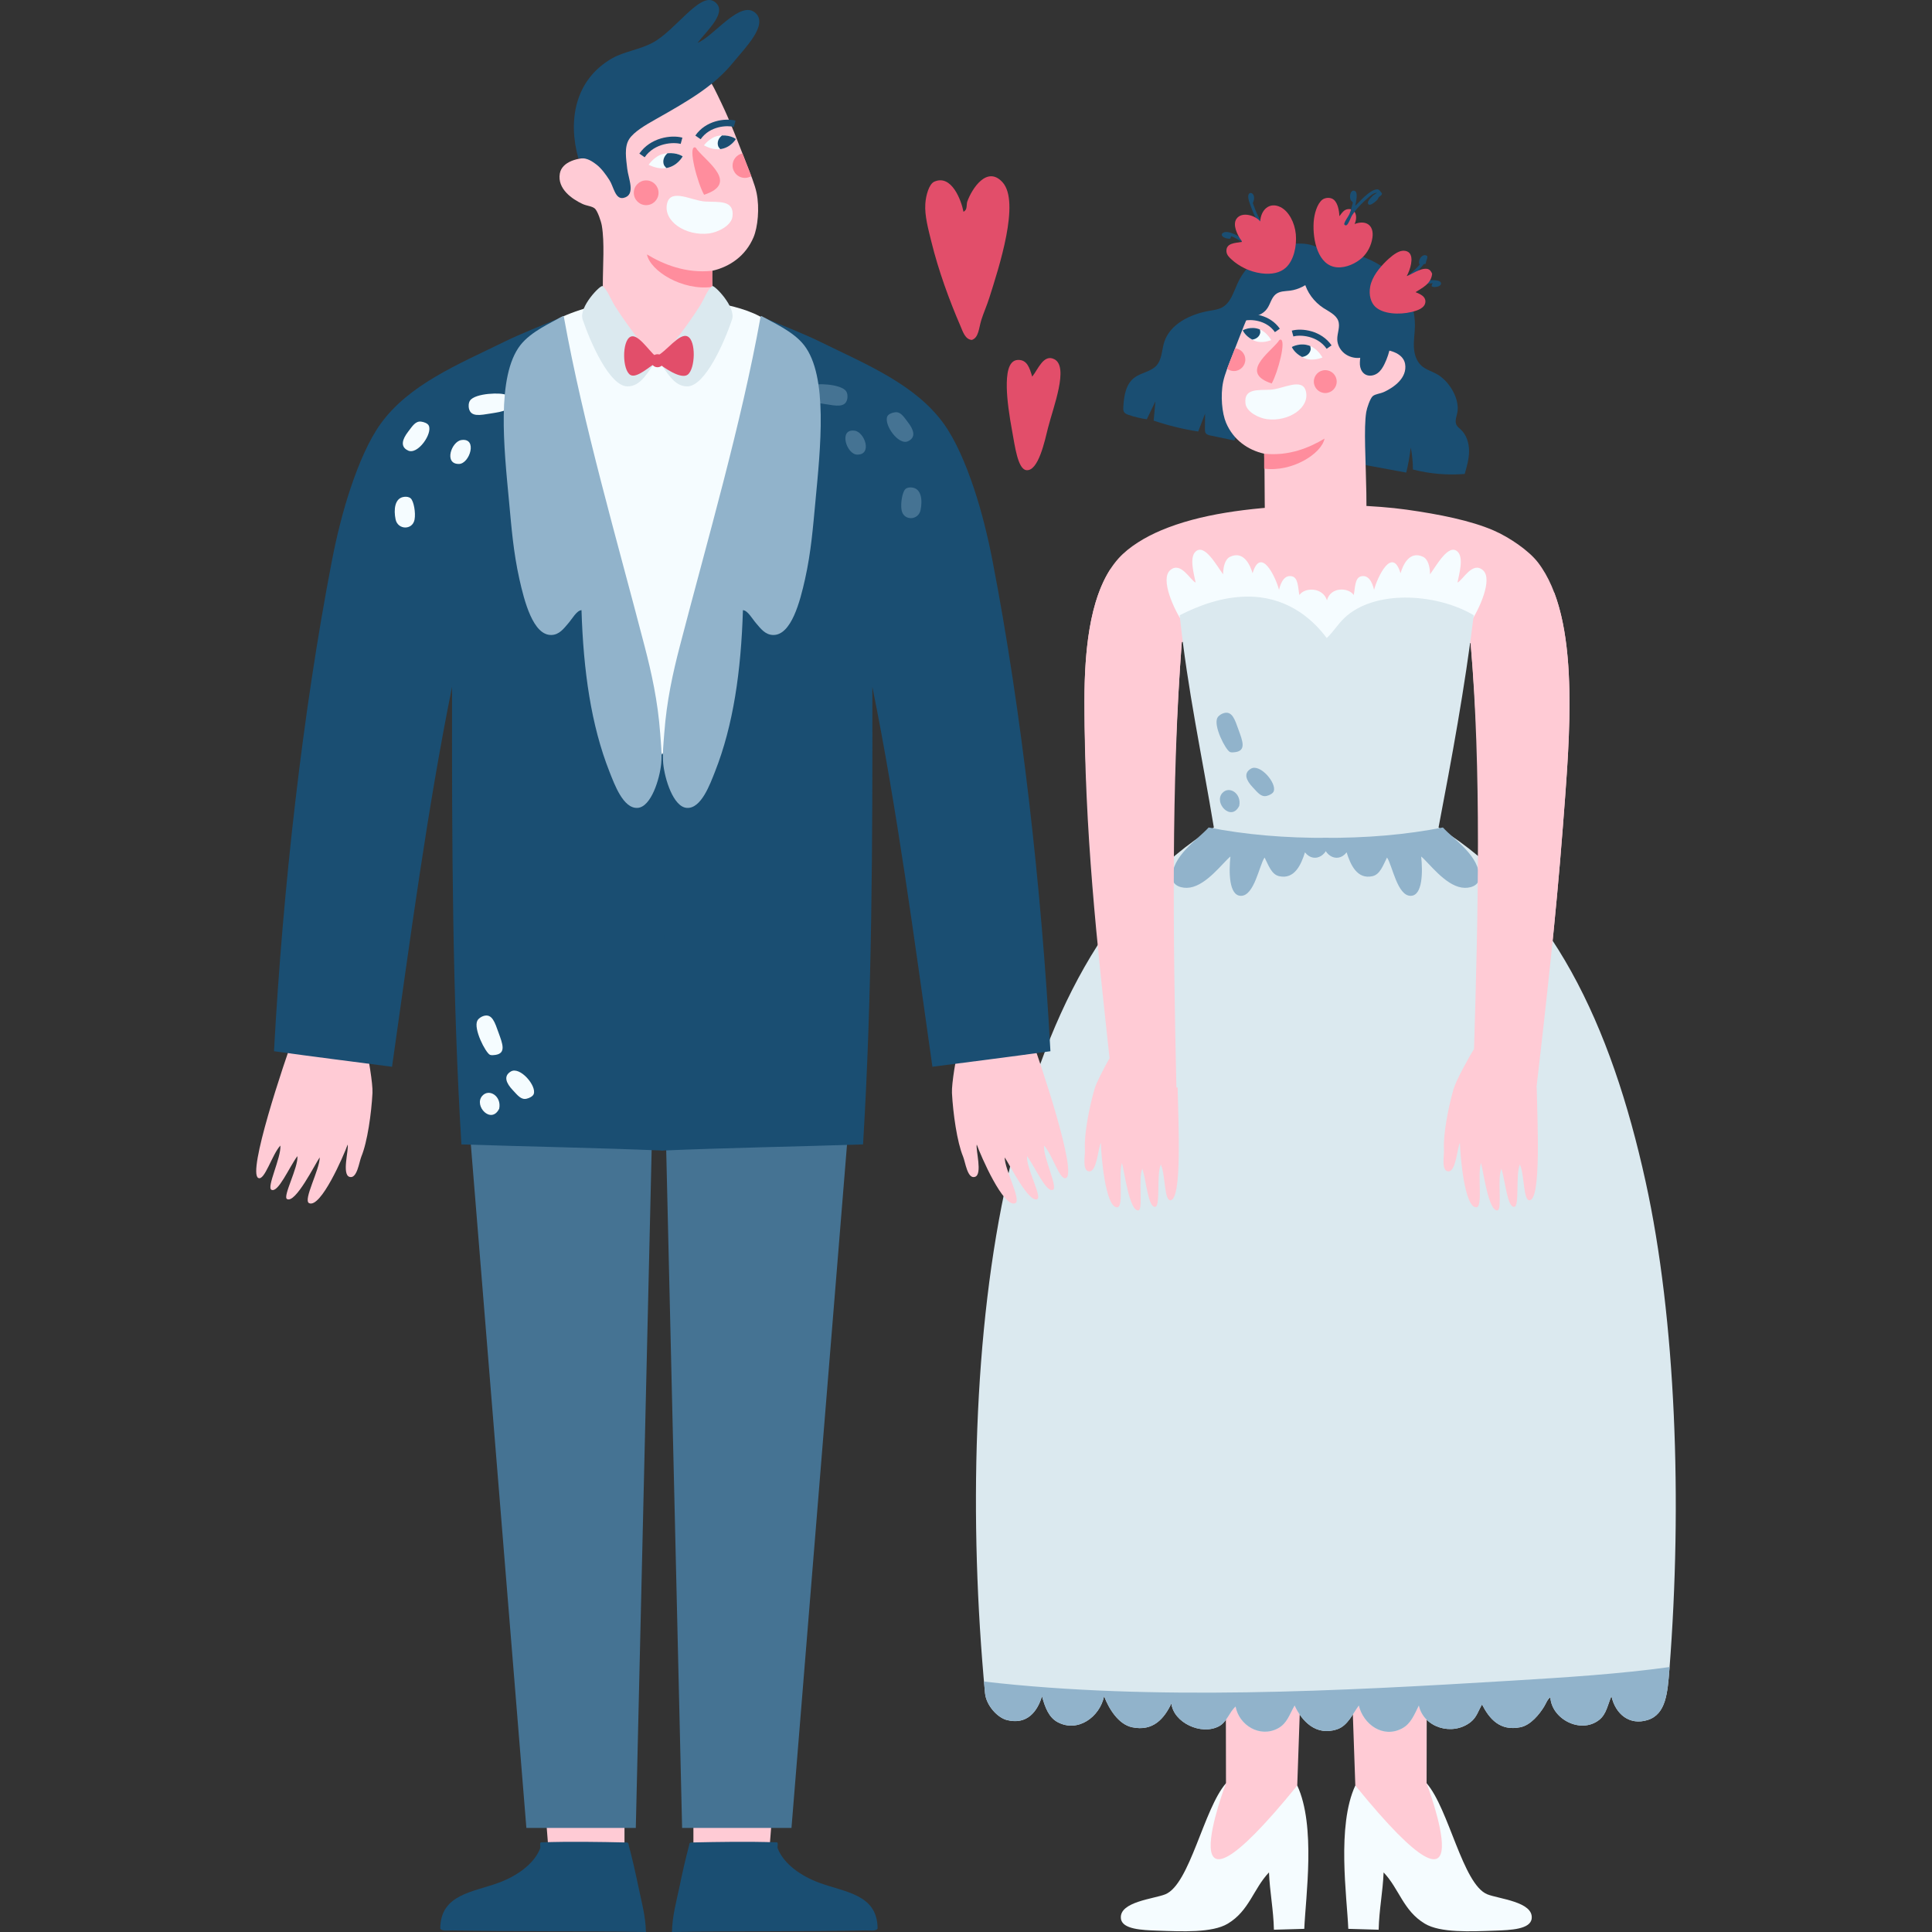 <svg width="512" height="512" viewBox="0 0 512 512" fill="none" xmlns="http://www.w3.org/2000/svg"><rect x="0" y="0" width="512" height="512" fill="#333333" stroke="none"/><g clip-path="url(#clip0_5_8258)"><path fill-rule="evenodd" clip-rule="evenodd" d="M406.748 292.01C401.62 291.55 396.585 291.008 391.656 290.366 392.893 250.312 392.939 208.229 389.735 170.459 368.158 164.996 335.205 165.512 313.184 170.18 310.3 208.322 310.326 250.215 311.256 290.633 305.913 290.689 301.562 291.733 296.443 292.011 292.955 258.795 287.39 223.654 287.39 185.817 287.39 170.802 289.144 156.054 296.443 147.956 299.208 144.89 303.542 142.3 307.699 140.55 318.028 136.195 330.744 134.613 344.735 133.965 352.798 133.584 364.422 133.892 372.725 135.057 381.49 136.292 389.774 137.96 395.771 140.55 399.986 142.37 405.148 145.902 407.575 149.05 419.002 163.936 415.989 195.261 414.16 219.294 412.257 244.181 409.474 268.395 406.748 292.01z" fill="#ffcbd5"/><path d="M328.645 116.624C331.579 117.599 334.688 118.601 337.763 119.015 344.902 119.974 352.053 121.225 359.182 122.423 359.532 120.536 360.125 118.702 360.946 116.968 360.839 118.455 360.807 119.957 360.852 121.45 360.877 121.947 360.923 122.486 361.274 122.851 361.596 123.182 362.095 123.286 362.548 123.372 365.927 123.991 369.304 124.617 372.673 125.239 373.203 123.055 373.599 120.836 373.864 118.605 374.249 120.529 374.438 122.477 374.433 124.426 378.904 125.573 383.572 125.971 388.163 125.605 388.736 123.617 389.316 121.598 389.316 119.522 389.316 117.451 388.667 115.282 387.115 113.823 386.732 113.471 386.304 113.156 386.046 112.722 385.362 111.562 386.143 110.164 386.284 108.856 386.659 105.267 383.875 100.793 380.67 99.08 379.351 98.373 377.856 97.931 376.739 96.95 375.315 95.697 374.77 93.764 374.699 91.928 374.619 90.095 374.948 88.274 374.968 86.436 375.043 78.051 369.799 71.511 361.846 68.323 359.288 67.288 356.541 66.603 353.79 66.705 352.949 66.744 352.09 66.843 351.288 66.615 350.634 66.429 350.069 66.038 349.465 65.713 345.756 63.688 340.645 64.577 337.011 66.216 332.998 68.013 329.726 71.23 327.953 75.121 326.872 77.494 326.12 80.34 323.737 81.541 322.765 82.038 321.64 82.171 320.553 82.361 315.407 83.238 310.041 85.885 308.534 90.669 307.856 92.808 307.959 95.308 306.399 96.955 304.924 98.515 302.431 98.754 300.694 100.03 298.289 101.796 297.837 105.054 297.687 107.97 297.671 108.394 297.662 108.85 297.9 109.215 298.15 109.595 298.619 109.79 299.062 109.94 300.637 110.487 302.266 110.885 303.921 111.107 304.682 109.521 305.446 107.93 306.203 106.341 306.044 108.047 305.89 109.76 305.732 111.464 309.571 112.767 313.527 113.738 317.542 114.356 318.146 112.768 318.755 111.182 319.362 109.602 319.344 110.964 319.33 112.318 319.315 113.678 319.315 114.063 319.319 114.476 319.541 114.802 319.831 115.197 320.367 115.326 320.858 115.428 322.954 115.865 325.05 116.303 327.139 116.742 327.694 115.14 328.24 113.551 328.791 111.956 328.74 113.515 328.693 115.073 328.645 116.624z" fill="#1a4e72"/><path fill-rule="evenodd" clip-rule="evenodd" d="M364.353 92.605C367.838 92.379 371.835 93.476 372.361 96.415 373.023 100.196 369.268 102.714 366.83 103.85 365.72 104.371 364.498 104.378 363.782 104.99 363.104 105.581 362.239 108.143 362.073 109.18 360.666 117.58 364.444 144.36 359.372 150.18 358.57 151.093 356.485 152.756 355.176 153.421 352.719 154.669 348.291 155.179 344.887 154.181 340.564 152.915 336.523 148.73 335.556 144.084 335.016 141.48 335.225 123.853 335.016 120.234 330.711 119.268 326.847 116.587 324.918 112.038 323.853 109.547 323.396 104.864 324.152 101.181 324.573 99.128 325.684 96.47 326.82 93.563 328.744 88.661 330.493 83.923 332.727 79.273 334.05 76.519 335.145 74.049 336.348 72.792 338.913 70.109 343.55 68.242 349.112 68.792 357.173 69.588 364.975 76.261 365.881 84.226 366.284 87.785 365.468 90.035 364.353 92.605z" fill="#ffcbd5"/><path fill-rule="evenodd" clip-rule="evenodd" d="M350.469 94.739C347.142 89.237 342.346 91.954 342.346 91.954 342.346 91.954 343.076 93.871 345.879 94.986 347.953 95.811 350.469 94.739 350.469 94.739z" fill="#f5fcff"/><path fill-rule="evenodd" clip-rule="evenodd" d="M342.345 91.954C342.345 91.954 344.672 90.614 347.245 91.709 347.279 91.933 347.376 92.391 347.34 92.634 347.157 93.699 346.21 94.472 345.042 94.596 342.93 93.484 342.345 91.954 342.345 91.954z" fill="#1a4e72"/><path d="M351.575 92.432C349.098 88.856 344.48 88.686 342.753 89.155L342.337 87.625C345.074 86.882 350.161 87.594 352.879 91.528L351.575 92.432z" fill="#1a4e72"/><path fill-rule="evenodd" clip-rule="evenodd" d="M336.884 90.128C333.8 85.016 329.349 87.533 329.349 87.533 329.349 87.533 330.02 89.319 332.624 90.356 334.552 91.12 336.884 90.128 336.884 90.128z" fill="#f5fcff"/><path fill-rule="evenodd" clip-rule="evenodd" d="M329.349 87.533C329.349 87.533 331.507 86.294 333.893 87.309 333.923 87.524 334.013 87.946 333.979 88.163 333.816 89.165 332.927 89.876 331.844 89.996 329.891 88.957 329.349 87.533 329.349 87.533z" fill="#1a4e72"/><path d="M337.866 88.018C335.581 84.728 331.329 84.569 329.739 84.995L329.325 83.467C331.879 82.772 336.626 83.437 339.168 87.114L337.866 88.018z" fill="#1a4e72"/><path fill-rule="evenodd" clip-rule="evenodd" d="M351.015 116.233C350.224 120.248 342.402 125.18 335.017 124.193V120.233C341.521 120.935 347.002 118.653 351.015 116.233z" fill="#ff8d9d"/><path fill-rule="evenodd" clip-rule="evenodd" d="M346.064 103.658C347.185 108.047 341.52 111.822 335.781 111.088 333.694 110.821 330.318 109.221 330.059 106.896 329.617 102.837 333.39 103.458 336.73 103.275 339.975 103.098 345.121 99.975 346.064 103.658z" fill="#f5fcff"/><path fill-rule="evenodd" clip-rule="evenodd" d="M337.016 101.623C328.516 98.838 336.196 93.685 338.725 90.567 338.871 90.395 338.99 90.014 339.299 89.996 340.983 89.908 338.686 98.655 337.016 101.623z" fill="#ff8d9d"/><path fill-rule="evenodd" clip-rule="evenodd" d="M354.24 101.125C354.24 102.799 352.883 104.159 351.215 104.159 349.533 104.159 348.181 102.799 348.181 101.125 348.181 99.445 349.533 98.095 351.215 98.095 352.883 98.095 354.24 99.445 354.24 101.125z" fill="#ff8d9d"/><path d="M330.025 95.296C330.025 93.73 328.833 92.46 327.313 92.298 327.147 92.72 326.989 93.135 326.821 93.56 326.246 95.031 325.681 96.434 325.203 97.732 325.704 98.104 326.32 98.332 326.998 98.332 328.669 98.333 330.025 96.971 330.025 95.296z" fill="#ff8d9d"/><path d="M346.918 66.445C345.407 68.865 344.938 71.857 345.638 74.644 346.338 77.424 348.196 79.975 350.729 81.63 352.198 82.585 353.997 83.384 354.615 84.934 355.256 86.535 354.35 88.248 354.389 89.942 354.414 91.334 355.123 92.72 356.272 93.645 357.425 94.562 358.998 95.009 360.472 94.823 360.39 95.632 360.304 96.455 360.476 97.26 360.65 98.069 361.124 98.864 361.894 99.27 362.871 99.782 364.135 99.548 365.01 98.937 365.882 98.334 366.443 97.409 366.895 96.482 369.88 90.403 369.302 82.838 365.391 77.023 361.488 71.204 354.38 67.302 347.099 66.987" fill="#1a4e72"/><path d="M351.112 67.536C350.875 69.802 349.769 72.111 348.08 73.842 346.385 75.587 344.112 76.743 341.867 77.028 340.564 77.189 339.139 77.116 338.061 78 336.946 78.923 336.681 80.47 335.879 81.667 335.225 82.653 334.166 83.389 333.067 83.64 331.971 83.889 330.84 83.645 330.063 82.988 329.734 83.593 329.405 84.216 328.934 84.729 328.463 85.239 327.815 85.646 327.171 85.657 326.364 85.676 325.739 85.064 325.501 84.316 325.275 83.567 325.376 82.712 325.531 81.891 326.596 76.484 330.425 71.295 335.402 68.524 340.381 65.755 346.347 65.496 350.757 67.853" fill="#1a4e72"/><path fill-rule="evenodd" clip-rule="evenodd" d="M324.899 472.58C318.989 479.333 315.341 499.333 308.832 502.004 305.83 503.228 296.532 503.964 297.053 508.435 297.382 511.295 302.621 511.494 306.711 511.639 313.249 511.868 321.257 512.265 325.377 509.788 331.105 506.348 332.138 500.574 336.295 496.205 336.515 501.498 337.477 506.002 337.602 511.397 340.283 511.319 342.968 511.243 345.647 511.164 346.002 502.691 348.767 483.862 343.784 473.178L324.899 472.58z" fill="#f5fcff"/><path fill-rule="evenodd" clip-rule="evenodd" d="M324.831 433.842 345.13 434.54 343.784 473.179C307.795 517.489 324.899 472.581 324.899 472.581L324.831 433.842z" fill="#ffcbd5"/><path fill-rule="evenodd" clip-rule="evenodd" d="M378.063 472.58C383.972 479.333 387.621 499.333 394.133 502.004 397.132 503.228 406.429 503.964 405.912 508.435 405.58 511.295 400.347 511.494 396.25 511.639 389.713 511.868 381.704 512.265 377.589 509.788 371.86 506.348 370.822 500.574 366.671 496.205 366.451 501.498 365.486 506.002 365.359 511.397 362.678 511.319 359.997 511.243 357.314 511.164 356.963 502.691 354.2 483.862 359.173 473.178L378.063 472.58z" fill="#f5fcff"/><path fill-rule="evenodd" clip-rule="evenodd" d="M378.136 433.842 357.828 434.54 359.174 473.179C395.164 517.489 378.064 472.581 378.064 472.581L378.136 433.842z" fill="#ffcbd5"/><path fill-rule="evenodd" clip-rule="evenodd" d="M392.989 151.107C390.194 148.671 387.7 153.715 386.242 154.397 386.68 152.138 387.987 147.751 386.242 146.164 383.879 144.003 380.74 149.783 378.971 152.201 378.958 150.288 378.482 148.177 377.084 147.538 373.424 145.856 371.729 149.931 371.156 151.926 368.953 144.582 364.989 153.027 364.144 156.318 363.642 154.129 362.562 152.233 360.641 152.75 359.028 153.187 359.139 155.771 358.758 157.692 357.333 155.6 352.588 155.504 351.657 159.089 350.547 155.577 345.768 155.6 344.349 157.692 343.963 155.77 344.074 153.187 342.465 152.75 340.535 152.233 339.456 154.13 338.955 156.318 338.116 153.028 334.146 144.582 331.946 151.926 331.368 149.931 329.673 145.856 326.024 147.538 324.615 148.177 324.148 150.289 324.135 152.201 322.354 149.783 319.222 144.003 316.854 146.164 315.118 147.751 316.421 152.137 316.854 154.397 315.401 153.715 312.907 148.671 310.11 151.107 307.36 153.504 311.227 161.663 313.351 164.82 314.164 164.924 313.809 163.827 314.427 163.727 325.372 161.026 337.788 163.693 345.966 167.568 347.156 168.137 348.337 169.066 349.581 169.698 349.52 169.802 349.45 169.902 349.379 170.008 349.744 170.144 350.093 170.257 350.397 170.316 350.794 170.384 351.174 170.378 351.55 170.337 351.922 170.378 352.309 170.384 352.706 170.316 353.015 170.257 353.357 170.144 353.719 170.008 353.646 169.902 353.588 169.797 353.527 169.691 354.778 169.056 355.949 168.136 357.136 167.567 365.314 163.692 377.734 161.025 388.672 163.726 389.298 163.825 388.932 164.922 389.756 164.819 391.878 161.663 395.744 153.504 392.989 151.107z" fill="#f5fcff"/><path fill-rule="evenodd" clip-rule="evenodd" d="M351.597 169.083C353.684 167.142 354.781 164.93 357.079 163.051 365.613 156.067 381.475 157.594 390.558 163.051 388.162 182.514 384.729 200.939 381.231 219.292 411.077 237.731 426.96 271.509 436.103 313.143 444.136 349.669 445.868 398.194 442.416 442.376 441.929 448.55 441.534 454.282 436.658 455.818 431.829 457.333 428.122 454.275 427.048 449.507 426.039 451.748 425.753 454.271 423.76 455.818 418.861 459.618 411.174 455.532 410.861 449.783 410.055 450.366 409.751 451.37 409.214 452.251 408.026 454.2 405.69 457.182 402.905 457.738 397.464 458.832 394.683 455.47 392.753 451.703 391.742 453.421 391.328 455.118 389.734 456.365 384.916 460.148 377.314 457.878 376.011 451.973 374.789 454.424 373.901 456.776 371.622 458.016 366.458 460.813 361.264 456.879 360.106 451.973 358.561 453.998 357.214 457.336 354.335 458.286 348.692 460.16 344.951 456.033 343.084 451.973 341.713 454.363 341.115 456.699 338.699 458.016 333.898 460.619 328.364 457.211 327.445 452.251 325.773 453.724 325.138 456.352 323.053 457.467 318.329 459.99 310.975 456.479 310.434 451.431 308.56 455.36 305.636 458.936 300.005 457.738 296.361 456.961 293.808 452.737 292.598 449.508 291.445 455.053 285.593 459.264 280.252 456.365 277.984 455.137 276.968 452.583 276.137 449.508 274.961 453.487 272.21 457.212 266.803 455.819 264.378 455.198 261.353 451.994 261.04 448.683 256.758 403.337 257.858 352.428 267.082 311.768 276.604 269.768 293.495 236.668 321.681 219.292 318.599 200.606 314.686 182.757 312.631 163.051 317.642 160.486 323.826 158.17 330.46 158.106 340.414 158.014 347.301 163.321 351.597 169.083z" fill="#dbe9ef"/><path fill-rule="evenodd" clip-rule="evenodd" d="M436.658 455.818C441.534 454.282 441.929 448.55 442.416 442.376 442.431 442.178 442.445 441.978 442.46 441.781 429.275 443.618 415.03 444.523 400.71 445.388 355.326 448.144 305.367 450.803 260.766 445.627 260.856 446.648 260.946 447.669 261.042 448.684 261.354 451.994 264.379 455.198 266.804 455.82 272.211 457.213 274.962 453.488 276.138 449.509 276.969 452.584 277.985 455.138 280.253 456.366 285.595 459.264 291.446 455.054 292.599 449.509 293.809 452.738 296.363 456.962 300.006 457.739 305.637 458.938 308.561 455.361 310.435 451.432 310.976 456.48 318.33 459.991 323.055 457.468 325.139 456.353 325.773 453.725 327.445 452.252 328.363 457.212 333.897 460.62 338.699 458.017 341.115 456.7 341.713 454.365 343.084 451.974 344.951 456.035 348.692 460.161 354.335 458.287 357.215 457.337 358.561 453.999 360.106 451.974 361.264 456.88 366.458 460.814 371.622 458.017 373.901 456.777 374.79 454.425 376.011 451.974 377.314 457.879 384.916 460.149 389.734 456.366 391.328 455.119 391.742 453.422 392.753 451.704 394.683 455.471 397.465 458.833 402.905 457.739 405.69 457.184 408.026 454.201 409.214 452.252 409.751 451.371 410.055 450.367 410.861 449.784 411.174 455.533 418.861 459.619 423.76 455.819 425.754 454.271 426.039 451.749 427.048 449.508 428.122 454.275 431.829 457.333 436.658 455.818z" fill="#91b3cb"/><path fill-rule="evenodd" clip-rule="evenodd" d="M352.143 222.041C352.592 226.407 348.384 229.151 345.83 225.879 344.808 229.168 343.039 233.122 338.97 232.194 336.942 231.728 336.159 229.269 335.131 227.257 333.74 229.183 332.424 237.49 328.819 237.404 325.655 237.331 325.65 230.999 326.076 226.979 324.062 228.62 319.847 234.478 315.373 235.207 313.216 235.56 310.805 234.74 310.708 232.739 310.424 226.944 317.245 222.637 320.309 219.29 329.952 221.186 340.534 222.122 352.143 222.041z" fill="#91b3cb"/><path fill-rule="evenodd" clip-rule="evenodd" d="M350.555 222.041C350.101 226.407 354.316 229.151 356.87 225.879 357.892 229.168 359.661 233.122 363.73 232.194 365.762 231.728 366.54 229.269 367.573 227.257 368.959 229.183 370.276 237.49 373.882 237.404 377.043 237.331 377.047 230.999 376.628 226.979 378.64 228.62 382.853 234.478 387.326 235.207 389.478 235.56 391.894 234.74 391.989 232.739 392.275 226.944 385.454 222.637 382.381 219.29 372.746 221.186 362.166 222.122 350.555 222.041z" fill="#91b3cb"/><path fill-rule="evenodd" clip-rule="evenodd" d="M328.407 213.57C329.087 210.246 325.719 208.128 323.912 210.176 321.598 212.813 326.293 217.844 328.407 213.57z" fill="#91b3cb"/><path fill-rule="evenodd" clip-rule="evenodd" d="M335.671 210.93C336.456 210.749 337.317 210.287 337.541 209.72 338.412 207.549 333.898 202.253 331.468 203.728 329.458 204.941 330.269 206.83 332.009 208.662 333.302 210.04 334.21 211.275 335.671 210.93z" fill="#91b3cb"/><path fill-rule="evenodd" clip-rule="evenodd" d="M327.355 199.326C330.335 198.916 329.289 196.347 328.232 193.425 327.266 190.746 326.566 188.34 324.314 188.984 323.772 189.135 322.954 189.587 322.617 190.237 321.521 192.365 324.752 198.674 325.939 199.285 326.302 199.467 327 199.377 327.355 199.326z" fill="#91b3cb"/><path fill-rule="evenodd" clip-rule="evenodd" d="M273.974 435.385C274.654 432.061 271.286 429.943 269.479 431.991 267.165 434.628 271.86 439.658 273.974 435.385z" fill="#dbe9ef"/><path fill-rule="evenodd" clip-rule="evenodd" d="M281.24 432.745C282.024 432.564 282.884 432.102 283.109 431.535 283.98 429.364 279.466 424.068 277.036 425.543 275.026 426.756 275.837 428.645 277.578 430.477 278.869 431.854 279.777 433.089 281.24 432.745z" fill="#dbe9ef"/><path fill-rule="evenodd" clip-rule="evenodd" d="M272.923 421.14C275.902 420.73 274.856 418.16 273.799 415.239 272.834 412.56 272.133 410.154 269.881 410.798 269.34 410.949 268.521 411.401 268.185 412.051 267.088 414.179 270.32 420.488 271.506 421.099 271.869 421.281 272.567 421.19 272.923 421.14z" fill="#dbe9ef"/><path fill-rule="evenodd" clip-rule="evenodd" d="M424.068 289.981C423.282 289.761 422.301 289.745 421.832 290.133 419.999 291.621 421.385 298.501 424.247 298.394 426.627 298.303 426.826 296.235 426.19 293.774 425.718 291.921 425.518 290.392 424.068 289.981z" fill="#dbe9ef"/><path fill-rule="evenodd" clip-rule="evenodd" d="M420.328 310.061C419.82 309.771 419.189 309.587 418.636 309.764 417.595 310.083 415.853 312.762 415.467 314.53 414.828 317.387 418.486 318.828 420.127 316.44 421.602 314.317 422.6 311.305 420.328 310.061z" fill="#dbe9ef"/><path fill-rule="evenodd" clip-rule="evenodd" d="M412.339 290.27C408.578 287.974 407.839 295.198 410.45 296.355 414.167 298.01 414.626 291.658 412.339 290.27z" fill="#dbe9ef"/><path fill-rule="evenodd" clip-rule="evenodd" d="M404.954 275.477C402.839 277.641 405.276 279.044 407.923 280.716 410.349 282.244 412.384 283.72 413.792 281.815 414.123 281.361 414.501 280.496 414.358 279.759 413.917 277.396 407.438 274.384 406.11 274.635 405.709 274.711 405.21 275.22 404.954 275.477z" fill="#dbe9ef"/><path fill-rule="evenodd" clip-rule="evenodd" d="M411.913 157.097C406.467 157.93 389.239 170.333 389.735 170.459 392.599 204.216 391.731 241.799 390.635 277.998 389.245 280.183 385.831 286.402 385.192 288.649 383.792 293.58 382.419 300.677 382.668 304.627 382.761 306.137 381.859 310.372 383.841 310.426 385.912 310.477 386.173 304.002 386.898 302.901 386.939 305.821 388.078 320.279 391.29 319.941 393.042 319.753 391.469 311.172 392.486 308.21 393.057 310.101 394.466 321.219 396.875 320.755 398.155 320.509 396.729 312.217 397.894 309.724 398.955 313.128 399.438 320.023 401.307 319.828 402.74 319.685 401.593 311.439 402.782 308.595 404.067 311.45 403.632 318.351 405.416 318.079 408.448 317.63 407.424 297.422 407.245 288.204 407.247 288.201 407.223 288.197 407.188 288.192 409.771 265.785 412.359 242.843 414.159 219.293 415.701 199.005 418.092 173.498 411.913 157.097z" fill="#ffcbd5"/><path fill-rule="evenodd" clip-rule="evenodd" d="M311.76 288.163C310.864 248.68 310.374 207.333 313.184 170.18 313.408 170.133 294.351 150.711 294.351 150.711 288.812 159.143 287.389 172.365 287.389 185.817 287.389 220.688 290.775 250.037 294.039 280.427 292.477 283.193 290.508 286.996 290.041 288.65 288.636 293.58 287.262 300.678 287.514 304.628 287.608 306.138 286.705 310.373 288.677 310.427 290.759 310.477 291.015 304.003 291.745 302.902 291.776 305.822 292.916 320.28 296.131 319.942 297.885 319.754 296.315 311.173 297.335 308.211 297.903 310.102 299.308 321.22 301.723 320.756 302.994 320.51 301.578 312.218 302.736 309.725 303.805 313.129 304.279 320.024 306.146 319.829 307.583 319.686 306.432 311.44 307.626 308.596 308.904 311.451 308.48 318.352 310.254 318.08 313.291 317.631 312.267 297.423 312.085 288.204 312.093 288.196 311.97 288.183 311.76 288.163z" fill="#ffcbd5"/><path fill-rule="evenodd" clip-rule="evenodd" d="M332.009 53.801C332.783 56.042 333.675 58.258 335.034 59.704 335.294 59.99 335.905 60.216 335.63 60.773 334.88 61.16 334.371 60.095 333.852 59.404 332.914 58.117 332.179 56.688 331.531 54.844 331.193 53.893 330.779 52.888 330.797 52.055 330.817 50.766 332.095 50.883 332.32 52.091 332.429 52.7 332.202 53.461 332.009 53.801z" fill="#1a4e72"/><path fill-rule="evenodd" clip-rule="evenodd" d="M331.284 64.524C331.194 65.404 330.416 64.853 330.093 64.674 328.871 63.999 327.539 63.046 326.254 62.585 326.142 62.792 326.222 63.14 325.964 63.233 325.318 63.351 323.823 62.938 323.784 62.215 323.763 61.776 324.387 61.528 324.751 61.488 325.685 61.393 326.958 61.941 327.912 62.452 328.856 62.961 329.725 63.7 330.476 64.096 330.77 64.25 331.194 64.171 331.284 64.524z" fill="#1a4e72"/><path fill-rule="evenodd" clip-rule="evenodd" d="M329.108 64.107C329.141 63.797 328.803 63.53 328.631 63.253 327.996 62.254 326.563 59.603 327.679 57.992 329.084 55.959 332.699 57.09 333.975 58.687 334.128 55.651 336.379 53.421 339.342 54.885 341.52 55.959 343.122 58.973 343.408 62.08 343.69 65.254 342.866 69.032 340.731 70.961 339.301 72.248 337.101 72.819 334.23 72.431 331.112 72.01 328.322 70.533 326.469 68.844 325.839 68.278 325.086 67.609 325.019 66.647 324.878 64.375 327.326 64.42 329.108 64.107z" fill="#e24e6a"/><path fill-rule="evenodd" clip-rule="evenodd" d="M354.949 57.304C355.572 56.486 356.145 55.525 357.251 55.421 359.332 55.221 359.859 57.575 358.966 59.376 361.91 58.234 364.16 59.593 363.716 62.922 363.43 65.033 362.404 67.007 360.953 68.324 359.335 69.791 356.779 71.009 354.388 70.844 349.271 70.491 347.841 63.593 348.131 58.908 348.272 56.679 349.051 54.03 350.395 52.947 351.152 52.332 352.679 52.181 353.556 52.999 354.501 53.881 354.906 55.759 354.949 57.304z" fill="#e24e6a"/><path fill-rule="evenodd" clip-rule="evenodd" d="M366.226 51.232C366.249 51.82 365.705 51.906 365.415 52.235 365.257 52.409 365.195 52.727 364.989 52.967 364.758 53.221 362.785 55.063 362.514 53.86 362.374 53.201 363.632 52.011 364.014 51.691 364.293 51.469 364.737 51.267 364.958 51.075 363.917 51.129 363.145 51.893 362.374 52.573 360.945 53.831 359.516 55.211 358.313 57.066 358.066 57.456 357.937 57.907 357.622 58.528 357.28 59.2 356.809 60.277 356.208 59.415 356.443 58.407 357.148 57.691 357.579 56.792 358.018 55.872 358.201 54.841 358.53 53.683 358.356 53.395 358.061 53.309 357.902 52.895 357.564 51.968 357.916 50.542 358.661 50.527 360.141 50.486 359.361 53.389 359.157 54.551 360.354 53.468 362.751 50.462 364.862 50.173 365.549 50.071 365.817 50.832 366.226 51.232z" fill="#1a4e72"/><path fill-rule="evenodd" clip-rule="evenodd" d="M378.226 67.844C378.371 68.565 377.871 69.108 377.871 69.697 377.861 70.032 377.506 69.921 377.31 70.017 375.624 72.137 373.335 74.172 371.015 75.693 370.734 75.874 370.346 76.3 370.015 75.812 370.294 75.133 371.015 74.734 371.54 74.307 373.128 73.033 374.847 71.763 376.231 70.126 375.547 68.984 377.058 66.932 378.226 67.844z" fill="#1a4e72"/><path fill-rule="evenodd" clip-rule="evenodd" d="M370.263 76.972C370.136 76.061 371.387 75.982 372.144 75.741 374.34 75.041 377.366 74.148 379.948 74.243 380.723 74.267 381.924 74.442 381.897 75.134 381.867 75.977 380.186 76.273 379.468 75.931 379.289 75.603 379.556 75.222 379.715 75.05 377.073 75.256 374.65 75.644 372.378 76.371 371.668 76.593 371.038 77.127 370.263 76.972z" fill="#1a4e72"/><path fill-rule="evenodd" clip-rule="evenodd" d="M372.801 73.163C373.979 72.813 376.339 71.003 378.16 71.246 378.861 71.341 379.257 71.876 379.531 72.531 379.271 75.298 376.81 76.312 375.133 77.425 376.385 77.949 377.773 78.526 377.749 79.909 377.713 81.692 375.521 82.326 374.037 82.685 370.837 83.446 366.491 83.262 364.421 81.257 363.334 80.194 362.688 78.244 363.114 75.968 363.61 73.267 365.649 70.892 367.321 69.231 368.235 68.339 369.782 66.952 371.178 66.549 371.855 66.36 372.82 66.41 373.401 66.943 374.749 68.186 373.746 71.437 372.801 73.163z" fill="#e24e6a"/><path fill-rule="evenodd" clip-rule="evenodd" d="M165.496 471.826H143.908L145.399 490.858H165.496V471.826z" fill="#ffcbd5"/><path fill-rule="evenodd" clip-rule="evenodd" d="M166.201 488.279C158.506 488.105 150.88 487.993 143.59 488.234 142.793 488.092 143.33 489.335 143.151 489.837 141.477 494.113 136.793 497.217 132.269 498.905 125.346 501.495 116.714 501.941 116.678 511.112 117.155 511.862 118.726 511.561 119.896 511.579 136.796 511.917 154.204 511.701 171.174 512 171.086 507.703 169.98 503.84 169.197 500.053 168.404 496.264 167.591 492.623 166.591 488.895 166.607 488.55 166.452 488.367 166.201 488.279z" fill="#1a4e72"/><path fill-rule="evenodd" clip-rule="evenodd" d="M168.494 484.423H139.495L124.519 300.141h48.285L168.494 484.423z" fill="#457393"/><path fill-rule="evenodd" clip-rule="evenodd" d="M183.761 471.826H205.347L203.844 490.858H183.761V471.826z" fill="#ffcbd5"/><path fill-rule="evenodd" clip-rule="evenodd" d="M183.053 488.279C190.742 488.105 198.376 487.993 205.661 488.234 206.457 488.092 205.922 489.335 206.098 489.837 207.78 494.113 212.461 497.217 216.984 498.905 223.908 501.495 232.534 501.941 232.573 511.112 232.102 511.862 230.527 511.561 229.359 511.579 212.452 511.917 195.047 511.701 178.076 512 178.164 507.703 179.272 503.84 180.061 500.053 180.84 496.264 181.658 492.623 182.658 488.895 182.643 488.55 182.802 488.367 183.053 488.279z" fill="#1a4e72"/><path fill-rule="evenodd" clip-rule="evenodd" d="M180.766 484.423H209.75L224.728 300.141H176.443L180.766 484.423z" fill="#457393"/><path fill-rule="evenodd" clip-rule="evenodd" d="M202.61 84.59C199.693 104.503 193.491 126.398 190.049 146.604 187.226 163.209 183.605 179.595 179.628 195.991 179.082 198.216 178.694 201.733 177.149 202.029 174.024 202.634 171.488 191.716 170.84 189.679 163.466 166.281 156.677 142.244 151.368 116.692 149.793 109.161 146.112 103.046 145.875 94.392 145.8 91.657 148.542 86.801 147.837 84.494 153.529 81.737 161.471 79.629 169.745 79.101 180.841 78.392 196.074 80.223 202.61 84.59z" fill="#f5fcff"/><path fill-rule="evenodd" clip-rule="evenodd" d="M157.014 41.87C153.253 41.623 148.917 42.806 148.358 45.988 147.635 50.081 151.702 52.801 154.336 54.03 155.537 54.594 156.865 54.604 157.637 55.265 158.376 55.911 159.302 58.682 159.491 59.799 161.011 68.886 157.505 83.16 162.994 89.457 163.857 90.446 166.112 92.245 167.528 92.96 170.189 94.318 174.986 94.864 178.661 93.79 183.343 92.419 187.711 87.88 188.765 82.863 189.343 80.049 188.537 75.67 188.765 71.757 193.422 70.705 197.596 67.814 199.687 62.896 200.832 60.195 201.323 55.128 200.509 51.145 200.056 48.925 198.858 46.048 197.627 42.902 195.54 37.598 193.655 32.472 191.235 27.439 189.804 24.459 188.62 21.787 187.315 20.43 184.544 17.524 179.528 15.505 173.503 16.101 164.79 16.962 156.347 24.177 155.368 32.797 154.93 36.649 155.811 39.09 157.014 41.87z" fill="#ffcbd5"/><path fill-rule="evenodd" clip-rule="evenodd" d="M171.888 43.665C178.143 46.722 180.916 41.442 180.916 41.442 180.916 41.442 179.123 40.114 175.92 40.753 173.547 41.222 171.888 43.665 171.888 43.665z" fill="#f5fcff"/><path fill-rule="evenodd" clip-rule="evenodd" d="M180.916 41.442C180.916 41.442 179.576 44.017 176.597 44.531 176.433 44.349 176.082 43.989 175.971 43.754 175.513 42.672 175.928 41.415 176.903 40.613 179.482 40.391 180.916 41.442 180.916 41.442z" fill="#1a4e72"/><path d="M170.839 41.68C173.524 37.812 178.521 37.628 180.387 38.134L180.841 36.48C177.88 35.678 172.38 36.452 169.436 40.704L170.839 41.68z" fill="#1a4e72"/><path fill-rule="evenodd" clip-rule="evenodd" d="M186.559 38.513C192.222 41.623 195.016 36.846 195.016 36.846 195.016 36.846 193.423 35.537 190.421 35.981 188.2 36.321 186.559 38.513 186.559 38.513z" fill="#f5fcff"/><path fill-rule="evenodd" clip-rule="evenodd" d="M195.015 36.847C195.015 36.847 193.669 39.174 190.881 39.522 190.736 39.343 190.424 38.997 190.342 38.77 189.957 37.75 190.394 36.601 191.341 35.898 193.74 35.802 195.015 36.847 195.015 36.847z" fill="#1a4e72"/><path d="M185.675 36.903C188.145 33.345 192.745 33.17 194.468 33.637L194.916 31.978C192.154 31.229 187.021 31.948 184.271 35.926L185.675 36.903z" fill="#1a4e72"/><path fill-rule="evenodd" clip-rule="evenodd" d="M171.449 67.427C172.31 71.782 180.771 77.112 188.766 76.04V71.758C181.725 72.514 175.793 70.047 171.449 67.427z" fill="#ff8d9d"/><path fill-rule="evenodd" clip-rule="evenodd" d="M176.811 53.826C175.596 58.573 181.726 62.665 187.94 61.863 190.189 61.574 193.847 59.84 194.124 57.329 194.604 52.94 190.514 53.611 186.913 53.409 183.391 53.216 177.826 49.842 176.811 53.826z" fill="#f5fcff"/><path fill-rule="evenodd" clip-rule="evenodd" d="M186.591 51.614C195.798 48.612 187.486 43.037 184.747 39.663 184.593 39.482 184.466 39.06 184.121 39.045 182.308 38.944 184.792 48.41 186.591 51.614z" fill="#ff8d9d"/><path fill-rule="evenodd" clip-rule="evenodd" d="M167.963 51.088C167.963 52.898 169.425 54.367 171.24 54.367 173.051 54.367 174.519 52.898 174.519 51.088 174.519 49.276 173.051 47.807 171.24 47.807 169.426 47.807 167.963 49.276 167.963 51.088z" fill="#ff8d9d"/><path d="M194.141 43.861C194.141 45.67 195.609 47.145 197.424 47.145 198.038 47.145 198.609 46.959 199.094 46.672 198.645 45.478 198.142 44.218 197.628 42.904 197.327 42.147 197.037 41.404 196.755 40.654 195.263 40.966 194.141 42.282 194.141 43.861z" fill="#ff8d9d"/><path fill-rule="evenodd" clip-rule="evenodd" d="M189.36.453C193.067 3.101 187.361 8.07 184.859 11.353 189.106 9.712 196.298-.303 200.273 3.501 203.579 6.653 197.454 12.68 194.29 16.571 189.267 22.742 182.686 26.576 173.674 31.661 171.134 33.1 168.027 34.888 166.751 36.845 165.367 38.968 165.94 42.15 166.226 44.722 166.5 47.278 168.596 51.685 165.26 52.443 163.026 52.951 162.633 49.456 161.512 47.735 160.563 46.244 159.355 44.596 158.056 43.604 156.212 42.188 155.106 41.811 153.268 41.945 150.454 31.929 152.355 21.12 162.181 15.478 165.367 13.645 169.33 13.221 172.877 11.362 178.979 8.172 185.526-2.291 189.36.453z" fill="#1a4e72"/><path fill-rule="evenodd" clip-rule="evenodd" d="M173.776 95.832C171.773 98.29 169.942 102.481 166.23 102.395 161.494 102.281 156.433 90.649 154.41 84.674 153.302 81.371 159.157 75.438 159.669 75.819 160.986 76.796 161.793 79.245 162.946 81.069 166.472 86.62 169.652 90.459 173.776 95.832z" fill="#dbe9ef"/><path fill-rule="evenodd" clip-rule="evenodd" d="M174.644 95.832C176.647 98.29 178.478 102.481 182.194 102.395 186.921 102.281 191.978 90.649 194 84.674 195.121 81.371 189.262 75.438 188.756 75.819 187.426 76.796 186.626 79.245 185.473 81.069 181.947 86.62 178.773 90.459 174.644 95.832z" fill="#dbe9ef"/><path fill-rule="evenodd" clip-rule="evenodd" d="M182.246 99.29C180.49 100.609 176.04 97.53 174.106 95.987 172.23 97.013 168.745 100.364 167.061 99.366 164.888 98.073 164.808 90.397 167.065 89.253 168.971 88.289 171.706 92.645 173.807 94.497 176.604 93.28 180.028 88.045 182.25 89.176 184.506 90.321 184.265 97.767 182.246 99.29z" fill="#e24e6a"/><path fill-rule="evenodd" clip-rule="evenodd" d="M175.967 95.594C175.967 96.55 175.194 97.322 174.247 97.322 173.29 97.322 172.52 96.549 172.52 95.594 172.52 94.644 173.291 93.871 174.247 93.871 175.195 93.872 175.967 94.644 175.967 95.594z" fill="#e24e6a"/><path fill-rule="evenodd" clip-rule="evenodd" d="M254.074 277.142C253.439 279.791 252.15 287.199 252.279 289.665 252.569 295.067 253.62 302.636 255.222 306.497 255.834 307.968 256.371 312.513 258.37 311.884 260.462 311.229 258.506 304.668 258.855 303.325 259.892 306.23 265.975 320.284 269.063 318.848 270.758 318.069 266.251 310.024 266.255 306.72 267.475 308.421 272.678 319.046 274.93 317.753 276.122 317.071 271.868 309.279 272.176 306.382 274.403 309.421 277.241 316.145 279.047 315.317 280.422 314.68 276.46 306.828 276.675 303.579 278.936 306.004 280.867 313.042 282.546 312.167 285.431 310.676 276.036 282.459 272.695 273.312 272.723 273.252 258.005 278.339 254.074 277.142z" fill="#ffcbd5"/><path fill-rule="evenodd" clip-rule="evenodd" d="M202.444 84.175C202.263 84.175 202.079 84.175 201.9 84.175 197.024 124.443 191.279 162.843 177.676 195.445 176.742 197.672 175.272 199.886 174.934 201.758 174.239 205.552 174.934 210.419 174.934 214.925 174.929 244.76 174.891 275.209 175.203 304.922 192.834 304.165 210.928 303.877 228.716 303.279 231.09 264.407 231.264 223.328 231.181 181.999 237.728 214.328 242.262 248.661 247.098 282.702 257.542 281.34 268.021 280.028 278.374 278.586 276.036 235.411 270.767 188.629 263.01 148.522 261.803 142.299 260.176 135.585 258.071 129.318 255.883 122.803 253.21 116.599 250.117 112.304 242.575 101.851 229.566 96.573 217.464 90.629 213.036 88.449 206.913 86.086 202.444 84.175z" fill="#1a4e72"/><path fill-rule="evenodd" clip-rule="evenodd" d="M96.912 277.142C97.556 279.791 98.846 287.199 98.709 289.665 98.424 295.067 97.368 302.636 95.763 306.497 95.165 307.968 94.62 312.513 92.616 311.884 90.531 311.229 92.479 304.668 92.133 303.325 91.098 306.23 85.009 320.284 81.918 318.848 80.234 318.069 84.737 310.024 84.728 306.72 83.517 308.421 78.308 319.046 76.053 317.753 74.871 317.071 79.119 309.279 78.811 306.382 76.579 309.421 73.75 316.145 71.947 315.317 70.57 314.68 74.533 306.828 74.306 303.579 72.057 306.004 70.121 313.042 68.44 312.167 65.564 310.676 74.96 282.459 78.3 273.312 78.264 273.252 92.978 278.339 96.912 277.142z" fill="#ffcbd5"/><path fill-rule="evenodd" clip-rule="evenodd" d="M148.362 84.229C148.546 84.229 148.727 84.229 148.913 84.229 153.789 124.488 159.706 162.843 173.312 195.445 174.244 197.672 175.716 199.886 176.054 201.758 176.75 205.552 176.054 210.419 176.054 214.925 176.054 244.759 176.097 275.209 175.785 304.921 158.16 304.165 140.065 303.877 122.279 303.279 119.897 264.407 119.727 223.328 119.804 181.998 113.264 214.328 108.725 248.661 103.894 282.702 93.452 281.34 82.972 280.028 72.612 278.586 74.955 235.411 80.221 188.629 87.973 148.522 89.185 142.299 90.812 135.585 92.92 129.318 95.104 122.803 97.776 116.599 100.871 112.304 108.417 101.851 121.422 96.573 133.53 90.629 137.95 88.449 143.903 86.138 148.362 84.229z" fill="#1a4e72"/><path fill-rule="evenodd" clip-rule="evenodd" d="M132.294 293.811C132.974 290.487 129.606 288.369 127.799 290.417 125.485 293.055 130.18 298.086 132.294 293.811z" fill="#f5fcff"/><path fill-rule="evenodd" clip-rule="evenodd" d="M139.559 291.172C140.343 290.99 141.204 290.529 141.429 289.961 142.299 287.79 137.785 282.495 135.355 283.97 133.345 285.182 134.156 287.072 135.897 288.903 137.189 290.282 138.097 291.517 139.559 291.172z" fill="#f5fcff"/><path fill-rule="evenodd" clip-rule="evenodd" d="M131.243 279.568C134.223 279.158 133.176 276.588 132.119 273.667 131.154 270.988 130.453 268.582 128.202 269.226 127.66 269.378 126.842 269.829 126.505 270.48 125.408 272.607 128.64 278.916 129.827 279.528 130.189 279.708 130.887 279.618 131.243 279.568z" fill="#f5fcff"/><path fill-rule="evenodd" clip-rule="evenodd" d="M237.18 109.261C236.371 109.367 235.462 109.739 235.183 110.281 234.084 112.37 238.066 118.148 240.655 116.925 242.806 115.905 242.176 113.924 240.621 111.912 239.46 110.393 238.676 109.065 237.18 109.261z" fill="#457393"/><path fill-rule="evenodd" clip-rule="evenodd" d="M241.642 129.19C241.062 129.124 240.41 129.203 239.97 129.584 239.141 130.286 238.593 133.434 238.932 135.211 239.47 138.088 243.399 137.976 243.967 135.134 244.488 132.603 244.221 129.442 241.642 129.19z" fill="#457393"/><path fill-rule="evenodd" clip-rule="evenodd" d="M226.512 114.139C222.149 113.509 224.313 120.441 227.166 120.477 231.238 120.536 229.159 114.515 226.512 114.139z" fill="#457393"/><path fill-rule="evenodd" clip-rule="evenodd" d="M213.901 103.443C212.809 106.267 215.601 106.597 218.691 107.094 221.524 107.543 223.975 108.101 224.52 105.794 224.647 105.248 224.654 104.303 224.232 103.681 222.895 101.682 215.755 101.463 214.633 102.218 214.293 102.444 214.034 103.108 213.901 103.443z" fill="#457393"/><path fill-rule="evenodd" clip-rule="evenodd" d="M111.614 111.735C112.423 111.841 113.331 112.213 113.61 112.755 114.708 114.844 110.727 120.622 108.137 119.398 105.987 118.379 106.617 116.398 108.171 114.386 109.334 112.868 110.119 111.54 111.614 111.735z" fill="#f5fcff"/><path fill-rule="evenodd" clip-rule="evenodd" d="M107.152 131.665C107.733 131.6 108.385 131.679 108.825 132.06 109.654 132.762 110.203 135.91 109.863 137.686 109.325 140.565 105.396 140.451 104.828 137.61 104.307 135.078 104.574 131.917 107.152 131.665z" fill="#f5fcff"/><path fill-rule="evenodd" clip-rule="evenodd" d="M122.283 116.614C126.645 115.984 124.481 122.916 121.629 122.952 117.556 123.011 119.636 116.99 122.283 116.614z" fill="#f5fcff"/><path fill-rule="evenodd" clip-rule="evenodd" d="M134.893 105.919C135.986 108.742 133.194 109.073 130.103 109.569 127.271 110.018 124.819 110.576 124.275 108.269 124.148 107.723 124.14 106.778 124.562 106.156 125.899 104.157 133.04 103.938 134.161 104.693 134.501 104.919 134.759 105.583 134.893 105.919z" fill="#f5fcff"/><path fill-rule="evenodd" clip-rule="evenodd" d="M201.823 83.769C201.585 83.715 201.567 83.878 201.547 84.044 196.42 112.519 187.494 143.02 180.146 171.3 178.333 178.275 176.663 185.769 176.036 194.346 175.832 197.066 175.524 199.826 175.755 202.305 176.131 206.31 178.408 213.92 182.07 214.102 185.838 214.293 188.157 207.845 189.48 204.503 194.341 192.197 196.391 177.85 196.883 161.698 198.193 161.808 199.261 163.893 200.452 165.264 201.542 166.515 202.75 168.217 204.839 168.276 209.724 168.433 212.047 159.273 213.347 153.465 214.959 146.243 215.45 139.681 216.096 132.88 217.419 118.783 219.511 99.683 213.071 91.453 210.253 87.84 204.966 85.542 201.823 83.769z" fill="#91b3cb"/><path fill-rule="evenodd" clip-rule="evenodd" d="M149.171 83.769C149.395 83.715 149.423 83.878 149.44 84.044 154.567 112.519 163.497 143.02 170.839 171.3 172.653 178.275 174.327 185.769 174.958 194.346 175.156 197.066 175.466 199.826 175.233 202.305 174.857 206.31 172.577 213.92 168.924 214.102 165.149 214.293 162.835 207.845 161.512 204.503 156.657 192.197 154.605 177.85 154.103 161.698 152.795 161.808 151.73 163.893 150.536 165.264 149.447 166.515 148.242 168.217 146.149 168.276 141.275 168.433 138.941 159.273 137.643 153.465 136.031 146.243 135.538 139.681 134.901 132.88 133.575 118.783 131.488 99.683 137.916 91.453 140.742 87.84 146.028 85.542 149.171 83.769z" fill="#91b3cb"/><path fill-rule="evenodd" clip-rule="evenodd" d="M273.543 99.811C275.073 97.946 276.557 93.704 279.423 95.202 283.318 97.233 279.122 107.885 277.73 113.41 276.903 116.693 275.189 125.028 271.959 124.591 269.715 124.287 268.943 118.099 268.282 114.541 267.456 110.093 266.873 105.96 266.809 102.728 266.753 99.493 267.056 95.454 269.793 95.384 272.201 95.32 272.859 97.504 273.543 99.811z" fill="#e24e6a"/><path fill-rule="evenodd" clip-rule="evenodd" d="M257.527 90.087C255.75 89.929 255.156 87.849 254.526 86.392 251.617 79.66 248.712 71.767 246.808 63.999 246.004 60.722 245.013 57.189 245.22 54.006 245.366 51.756 246.21 48.758 247.602 48.141 252.177 46.124 254.765 53.111 255.329 56.109 256.45 55.631 256.05 54.244 256.344 53.41 257.552 50.031 261.558 43.777 265.674 48.293 270.441 53.52 264.693 70.967 262.195 78.874 261.526 80.988 260.65 82.92 260.065 84.783 259.394 86.945 259.385 89.512 257.527 90.087z" fill="#e24e6a"/></g><defs><clipPath id="clip0_5_8258"><path d="M0 0h512v512H0z" fill="#fff"/></clipPath></defs></svg>